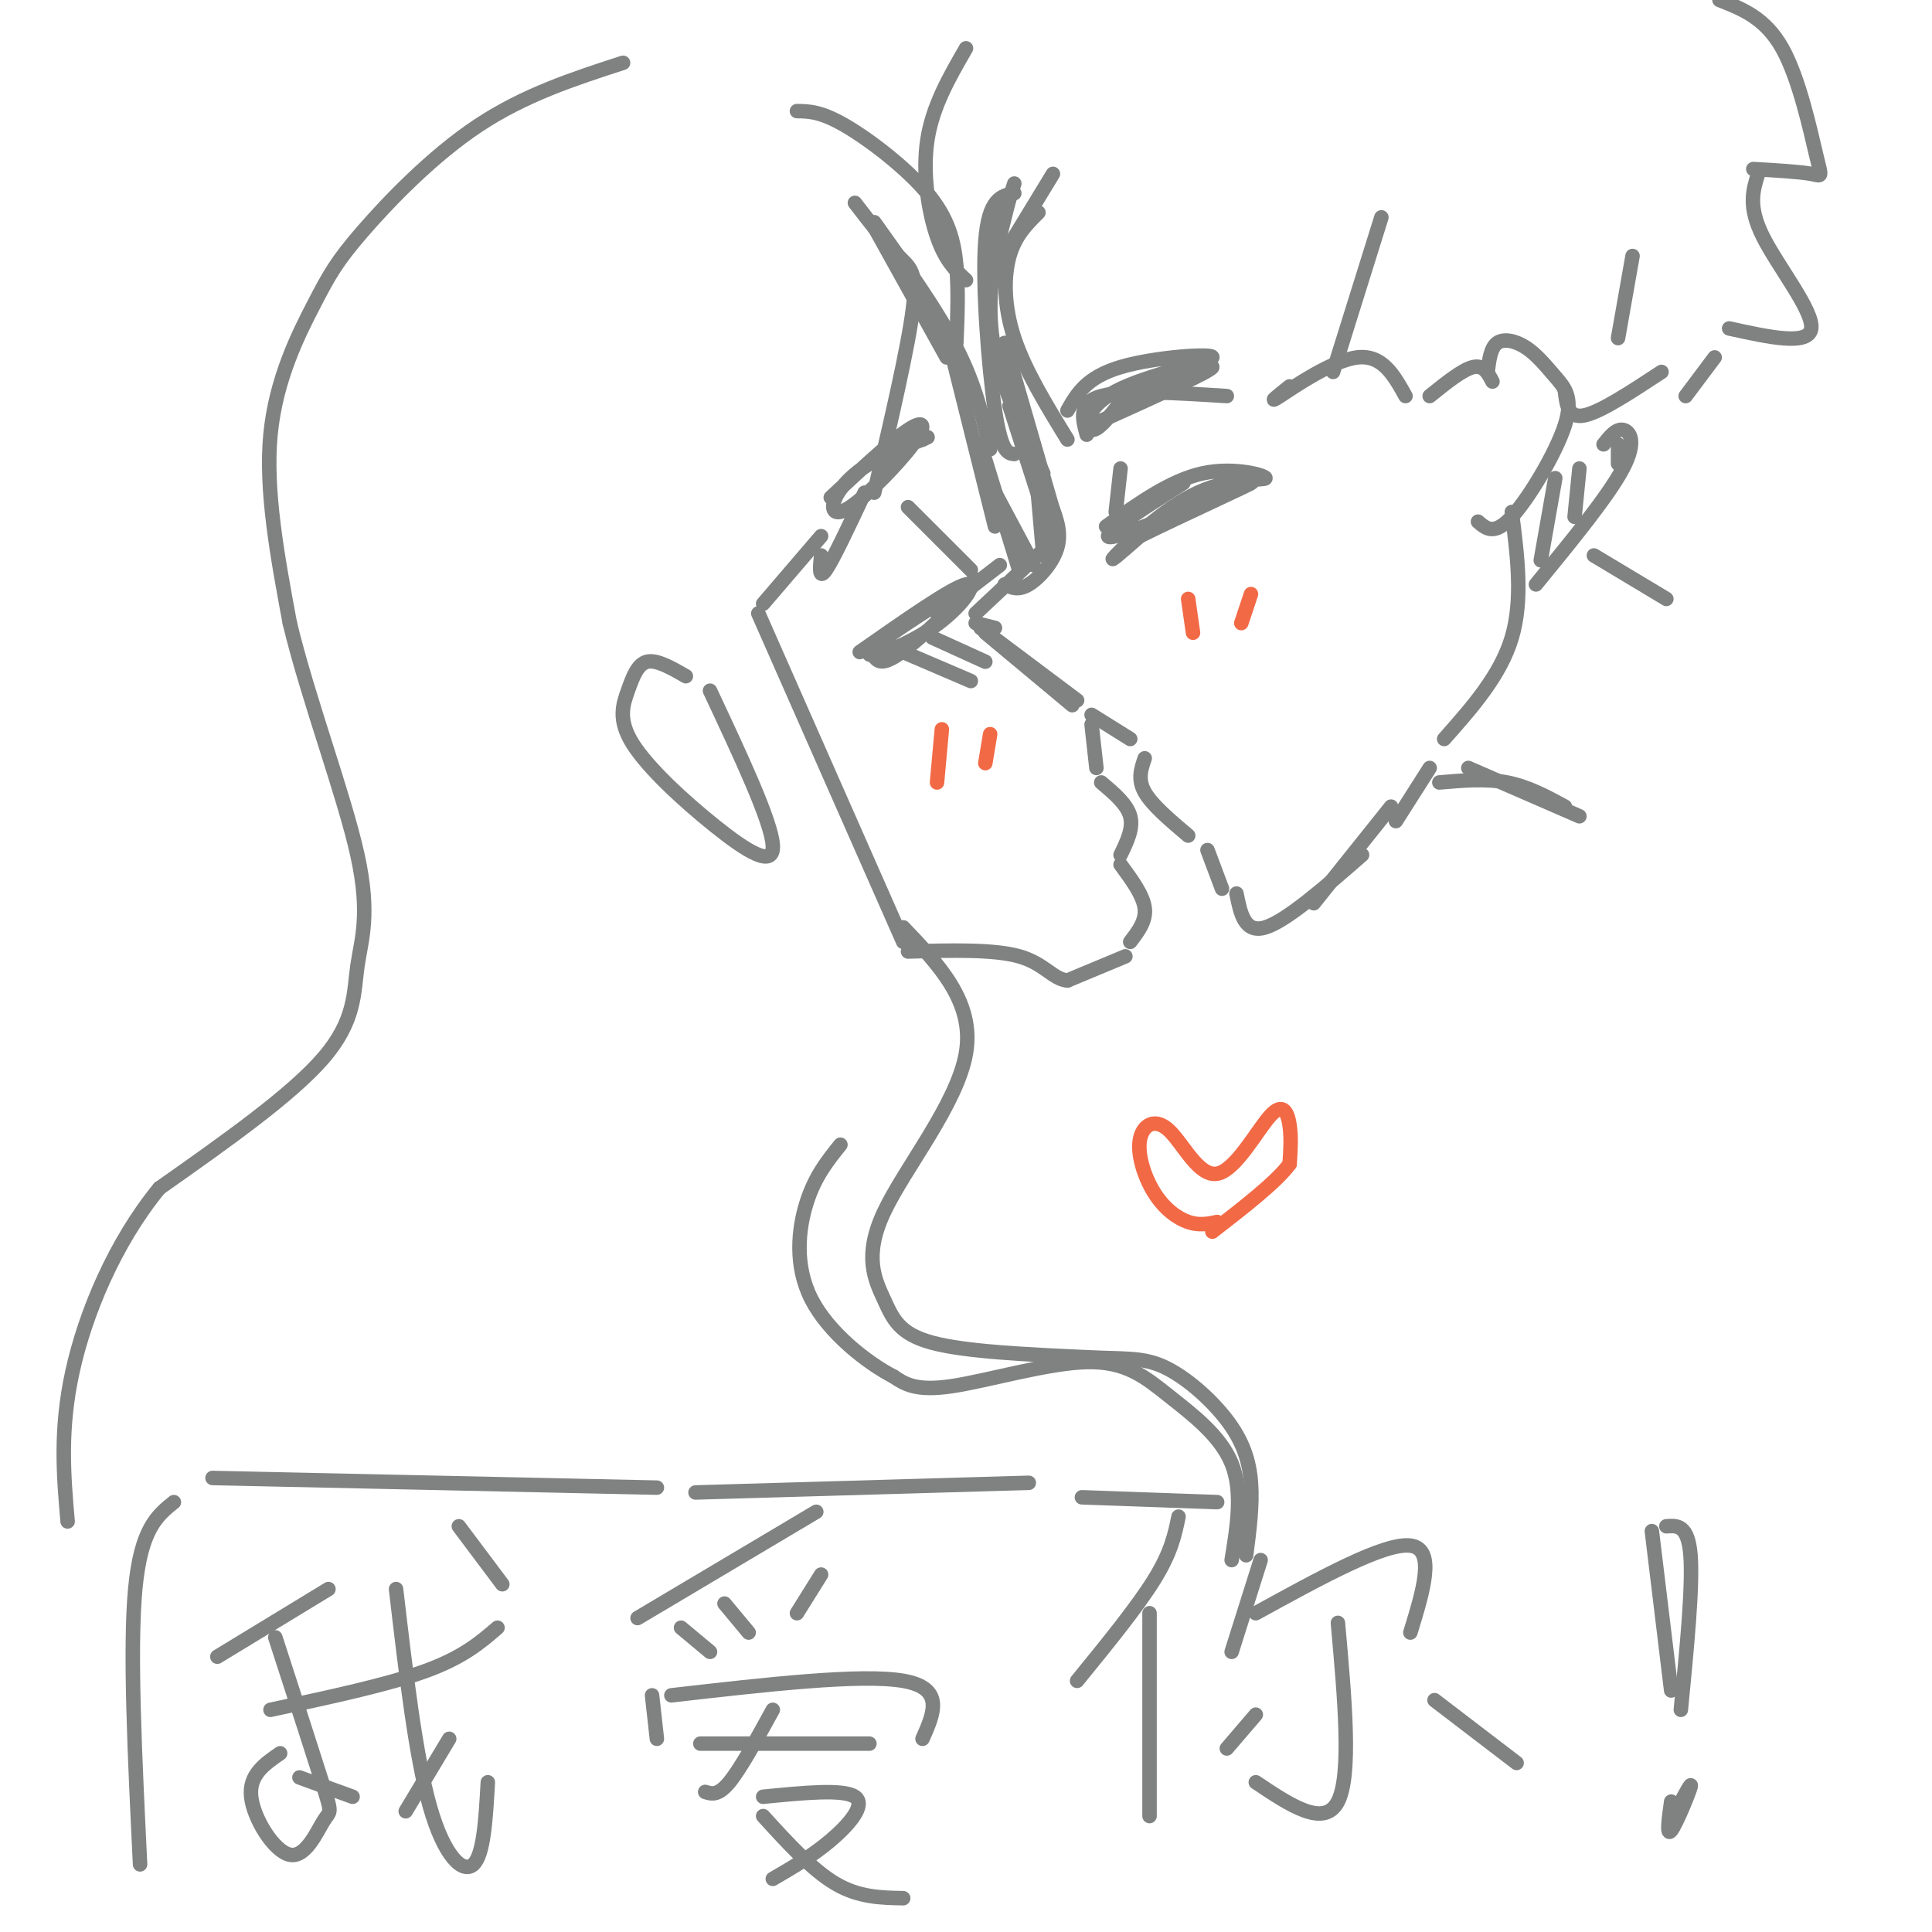 <svg viewBox='0 0 400 400' version='1.1' xmlns='http://www.w3.org/2000/svg' xmlns:xlink='http://www.w3.org/1999/xlink'><g fill='none' stroke='rgb(128,130,130)' stroke-width='3' stroke-linecap='round' stroke-linejoin='round'><path d='M209,41c0.000,0.000 -5.000,20.000 -5,20'/><path d='M210,38c-2.167,6.667 -4.333,13.333 -5,20c-0.667,6.667 0.167,13.333 1,20'/><path d='M210,40c-2.667,0.533 -5.333,1.067 -6,10c-0.667,8.933 0.667,26.267 2,35c1.333,8.733 2.667,8.867 4,9'/><path d='M206,52c-0.833,6.667 -1.667,13.333 0,21c1.667,7.667 5.833,16.333 10,25'/><path d='M208,71c0.000,0.000 11.000,38.000 11,38'/><path d='M209,84c0.000,0.000 9.000,28.000 9,28'/><path d='M214,92c0.000,0.000 2.000,23.000 2,23'/><path d='M217,103c1.400,3.333 2.800,6.667 2,10c-0.800,3.333 -3.800,6.667 -6,8c-2.200,1.333 -3.600,0.667 -5,0'/><path d='M218,112c0.000,0.000 -16.000,15.000 -16,15'/><path d='M203,130c0.000,0.000 20.000,15.000 20,15'/><path d='M204,131c0.000,0.000 18.000,15.000 18,15'/><path d='M181,47c0.000,0.000 15.000,27.000 15,27'/><path d='M181,46c6.500,9.083 13.000,18.167 17,26c4.000,7.833 5.500,14.417 7,21'/><path d='M196,69c0.000,0.000 10.000,40.000 10,40'/><path d='M203,92c0.000,0.000 8.000,26.000 8,26'/><path d='M206,102c0.000,0.000 8.000,15.000 8,15'/><path d='M226,148c0.000,0.000 8.000,5.000 8,5'/><path d='M237,157c-0.750,2.167 -1.500,4.333 0,7c1.500,2.667 5.250,5.833 9,9'/><path d='M250,176c0.000,0.000 3.000,8.000 3,8'/><path d='M256,185c0.833,4.167 1.667,8.333 6,7c4.333,-1.333 12.167,-8.167 20,-15'/><path d='M272,187c0.000,0.000 16.000,-20.000 16,-20'/><path d='M226,150c0.000,0.000 1.000,9.000 1,9'/><path d='M228,162c2.667,2.250 5.333,4.500 6,7c0.667,2.500 -0.667,5.250 -2,8'/><path d='M232,179c2.333,3.167 4.667,6.333 5,9c0.333,2.667 -1.333,4.833 -3,7'/><path d='M233,198c0.000,0.000 -12.000,5.000 -12,5'/><path d='M221,203c-3.067,-0.289 -4.733,-3.511 -10,-5c-5.267,-1.489 -14.133,-1.244 -23,-1'/><path d='M178,135c9.571,-6.696 19.143,-13.393 22,-14c2.857,-0.607 -1.000,4.875 -7,9c-6.000,4.125 -14.143,6.893 -13,5c1.143,-1.893 11.571,-8.446 22,-15'/><path d='M202,120c0.622,0.689 -8.822,9.911 -14,14c-5.178,4.089 -6.089,3.044 -7,2'/><path d='M194,127c0.000,0.000 13.000,-10.000 13,-10'/><path d='M201,118c0.000,0.000 -13.000,-13.000 -13,-13'/><path d='M172,103c6.289,-5.859 12.579,-11.718 16,-14c3.421,-2.282 3.975,-0.987 1,3c-2.975,3.987 -9.478,10.667 -13,13c-3.522,2.333 -4.064,0.321 -3,-2c1.064,-2.321 3.732,-4.949 7,-7c3.268,-2.051 7.134,-3.526 11,-5'/><path d='M191,91c1.833,-0.833 0.917,-0.417 0,0'/><path d='M221,85c1.943,-3.440 3.885,-6.880 11,-9c7.115,-2.120 19.402,-2.919 19,-2c-0.402,0.919 -13.493,3.555 -20,7c-6.507,3.445 -6.431,7.699 -5,8c1.431,0.301 4.215,-3.349 7,-7'/><path d='M233,82c6.200,-2.956 18.200,-6.844 18,-6c-0.200,0.844 -12.600,6.422 -25,12'/><path d='M229,109c6.700,-4.781 13.400,-9.563 20,-11c6.600,-1.437 13.099,0.470 13,1c-0.099,0.530 -6.796,-0.319 -14,3c-7.204,3.319 -14.915,10.805 -17,13c-2.085,2.195 1.458,-0.903 5,-4'/><path d='M236,111c7.810,-3.893 24.833,-11.625 23,-11c-1.833,0.625 -22.524,9.607 -28,11c-5.476,1.393 4.262,-4.804 14,-11'/><path d='M231,106c0.000,0.000 1.000,-9.000 1,-9'/><path d='M187,135c0.000,0.000 14.000,6.000 14,6'/><path d='M193,132c0.000,0.000 11.000,5.000 11,5'/><path d='M202,129c0.000,0.000 4.000,1.000 4,1'/><path d='M289,170c0.000,0.000 7.000,-11.000 7,-11'/><path d='M299,153c5.833,-6.583 11.667,-13.167 14,-21c2.333,-7.833 1.167,-16.917 0,-26'/><path d='M308,77c0.311,-2.508 0.622,-5.016 2,-6c1.378,-0.984 3.822,-0.443 6,1c2.178,1.443 4.089,3.789 6,6c1.911,2.211 3.822,4.288 2,10c-1.822,5.712 -7.378,15.061 -11,19c-3.622,3.939 -5.311,2.470 -7,1'/><path d='M165,23c2.482,0.036 4.964,0.071 10,3c5.036,2.929 12.625,8.750 17,14c4.375,5.250 5.536,9.929 6,15c0.464,5.071 0.232,10.536 0,16'/><path d='M177,42c3.289,4.267 6.578,8.533 9,11c2.422,2.467 3.978,3.133 3,11c-0.978,7.867 -4.489,22.933 -8,38'/><path d='M179,102c-3.250,6.917 -6.500,13.833 -8,16c-1.500,2.167 -1.250,-0.417 -1,-3'/><path d='M170,111c0.000,0.000 -12.000,14.000 -12,14'/><path d='M157,127c0.000,0.000 30.000,68.000 30,68'/><path d='M142,140c-3.005,-1.729 -6.009,-3.459 -8,-3c-1.991,0.459 -2.967,3.106 -4,6c-1.033,2.894 -2.122,6.033 1,11c3.122,4.967 10.456,11.760 17,17c6.544,5.240 12.298,8.926 12,4c-0.298,-4.926 -6.649,-18.463 -13,-32'/><path d='M200,10c-3.467,6.000 -6.933,12.000 -8,19c-1.067,7.000 0.267,15.000 2,20c1.733,5.000 3.867,7.000 6,9'/><path d='M204,59c0.000,0.000 14.000,-23.000 14,-23'/><path d='M215,44c-2.400,2.378 -4.800,4.756 -6,9c-1.200,4.244 -1.200,10.356 1,17c2.200,6.644 6.600,13.822 11,21'/><path d='M225,90c-0.917,-3.333 -1.833,-6.667 3,-8c4.833,-1.333 15.417,-0.667 26,0'/><path d='M267,80c-2.400,1.911 -4.800,3.822 -2,2c2.800,-1.822 10.800,-7.378 16,-8c5.200,-0.622 7.600,3.689 10,8'/><path d='M296,82c3.417,-2.750 6.833,-5.500 9,-6c2.167,-0.500 3.083,1.250 4,3'/><path d='M324,81c0.333,2.833 0.667,5.667 4,5c3.333,-0.667 9.667,-4.833 16,-9'/><path d='M332,92c1.289,-1.622 2.578,-3.244 4,-3c1.422,0.244 2.978,2.356 0,8c-2.978,5.644 -10.489,14.822 -18,24'/><path d='M322,99c0.000,0.000 -3.000,17.000 -3,17'/><path d='M327,97c0.000,0.000 -1.000,10.000 -1,10'/><path d='M335,92c0.000,0.000 0.000,4.000 0,4'/><path d='M349,82c0.000,0.000 6.000,-8.000 6,-8'/><path d='M358,68c8.267,1.822 16.533,3.644 17,0c0.467,-3.644 -6.867,-12.756 -10,-19c-3.133,-6.244 -2.067,-9.622 -1,-13'/><path d='M363,35c4.827,0.280 9.655,0.560 12,1c2.345,0.440 2.208,1.042 1,-4c-1.208,-5.042 -3.488,-15.726 -7,-22c-3.512,-6.274 -8.256,-8.137 -13,-10'/><path d='M276,77c0.000,0.000 10.000,-32.000 10,-32'/><path d='M335,70c0.000,0.000 3.000,-17.000 3,-17'/><path d='M298,162c4.833,-0.417 9.667,-0.833 14,0c4.333,0.833 8.167,2.917 12,5'/><path d='M304,159c0.000,0.000 23.000,10.000 23,10'/><path d='M187,192c7.391,7.730 14.781,15.461 13,26c-1.781,10.539 -12.735,23.887 -17,33c-4.265,9.113 -1.841,13.992 0,18c1.841,4.008 3.097,7.145 10,9c6.903,1.855 19.451,2.427 32,3'/><path d='M225,281c7.869,0.410 11.542,-0.065 16,2c4.458,2.065 9.700,6.671 13,11c3.300,4.329 4.657,8.380 5,13c0.343,4.620 -0.329,9.810 -1,15'/><path d='M255,323c1.161,-7.123 2.322,-14.246 0,-20c-2.322,-5.754 -8.128,-10.140 -13,-14c-4.872,-3.860 -8.812,-7.193 -17,-7c-8.188,0.193 -20.625,3.912 -28,5c-7.375,1.088 -9.687,-0.456 -12,-2'/><path d='M185,285c-5.560,-2.881 -13.458,-9.083 -17,-16c-3.542,-6.917 -2.726,-14.548 -1,-20c1.726,-5.452 4.363,-8.726 7,-12'/><path d='M129,13c-10.187,3.305 -20.373,6.609 -30,13c-9.627,6.391 -18.694,15.868 -24,22c-5.306,6.132 -6.852,8.920 -10,15c-3.148,6.080 -7.900,15.451 -9,27c-1.100,11.549 1.450,25.274 4,39'/><path d='M60,129c3.786,15.727 11.252,35.545 14,48c2.748,12.455 0.778,17.545 0,23c-0.778,5.455 -0.365,11.273 -7,19c-6.635,7.727 -20.317,17.364 -34,27'/><path d='M33,246c-9.244,11.267 -15.356,25.933 -18,38c-2.644,12.067 -1.822,21.533 -1,31'/><path d='M330,115c0.000,0.000 15.000,9.000 15,9'/></g>
<g fill='none' stroke='rgb(242,105,70)' stroke-width='3' stroke-linecap='round' stroke-linejoin='round'><path d='M252,253c-1.867,0.389 -3.734,0.777 -6,0c-2.266,-0.777 -4.931,-2.720 -7,-6c-2.069,-3.280 -3.542,-7.896 -3,-11c0.542,-3.104 3.098,-4.696 6,-2c2.902,2.696 6.149,9.682 10,9c3.851,-0.682 8.306,-9.030 11,-12c2.694,-2.970 3.627,-0.563 4,2c0.373,2.563 0.187,5.281 0,8'/><path d='M267,241c-2.667,3.667 -9.333,8.833 -16,14'/><path d='M195,151c0.000,0.000 -1.000,11.000 -1,11'/><path d='M205,152c0.000,0.000 -1.000,6.000 -1,6'/><path d='M246,124c0.000,0.000 1.000,7.000 1,7'/><path d='M259,123c0.000,0.000 -2.000,6.000 -2,6'/></g>
<g fill='none' stroke='rgb(128,130,130)' stroke-width='3' stroke-linecap='round' stroke-linejoin='round'><path d='M45,343c0.000,0.000 23.000,-14.000 23,-14'/><path d='M57,339c4.088,12.603 8.175,25.206 10,31c1.825,5.794 1.386,4.780 0,7c-1.386,2.220 -3.719,7.675 -7,7c-3.281,-0.675 -7.509,-7.478 -8,-12c-0.491,-4.522 2.754,-6.761 6,-9'/><path d='M56,354c12.083,-2.583 24.167,-5.167 32,-8c7.833,-2.833 11.417,-5.917 15,-9'/><path d='M82,329c2.022,17.289 4.044,34.578 7,45c2.956,10.422 6.844,13.978 9,12c2.156,-1.978 2.578,-9.489 3,-17'/><path d='M84,375c0.000,0.000 9.000,-15.000 9,-15'/><path d='M95,316c0.000,0.000 9.000,12.000 9,12'/><path d='M62,368c0.000,0.000 11.000,4.000 11,4'/><path d='M132,335c0.000,0.000 37.000,-22.000 37,-22'/><path d='M141,337c0.000,0.000 6.000,5.000 6,5'/><path d='M150,332c0.000,0.000 5.000,6.000 5,6'/><path d='M165,334c0.000,0.000 5.000,-8.000 5,-8'/><path d='M135,351c0.000,0.000 1.000,9.000 1,9'/><path d='M139,351c19.667,-2.250 39.333,-4.500 48,-3c8.667,1.500 6.333,6.750 4,12'/><path d='M145,361c0.000,0.000 35.000,0.000 35,0'/><path d='M160,354c-3.333,6.083 -6.667,12.167 -9,15c-2.333,2.833 -3.667,2.417 -5,2'/><path d='M158,372c8.311,-0.822 16.622,-1.644 19,0c2.378,1.644 -1.178,5.756 -5,9c-3.822,3.244 -7.911,5.622 -12,8'/><path d='M158,376c5.083,5.583 10.167,11.167 15,14c4.833,2.833 9.417,2.917 14,3'/><path d='M244,314c-0.750,3.667 -1.500,7.333 -5,13c-3.500,5.667 -9.750,13.333 -16,21'/><path d='M238,334c0.000,0.000 0.000,42.000 0,42'/><path d='M261,323c0.000,0.000 -6.000,19.000 -6,19'/><path d='M260,334c13.333,-7.333 26.667,-14.667 32,-14c5.333,0.667 2.667,9.333 0,18'/><path d='M277,336c1.417,15.750 2.833,31.500 0,37c-2.833,5.500 -9.917,0.750 -17,-4'/><path d='M260,355c0.000,0.000 -6.000,7.000 -6,7'/><path d='M297,352c0.000,0.000 17.000,13.000 17,13'/><path d='M342,317c0.000,0.000 4.000,33.000 4,33'/><path d='M346,373c-0.511,3.644 -1.022,7.289 0,6c1.022,-1.289 3.578,-7.511 4,-9c0.422,-1.489 -1.289,1.756 -3,5'/><path d='M345,316c2.250,-0.167 4.500,-0.333 5,6c0.500,6.333 -0.750,19.167 -2,32'/><path d='M29,386c-1.083,-22.250 -2.167,-44.500 -1,-57c1.167,-12.500 4.583,-15.250 8,-18'/><path d='M44,306c0.000,0.000 92.000,2.000 92,2'/><path d='M144,309c0.000,0.000 69.000,-2.000 69,-2'/><path d='M224,310c0.000,0.000 28.000,1.000 28,1'/></g>
</svg>